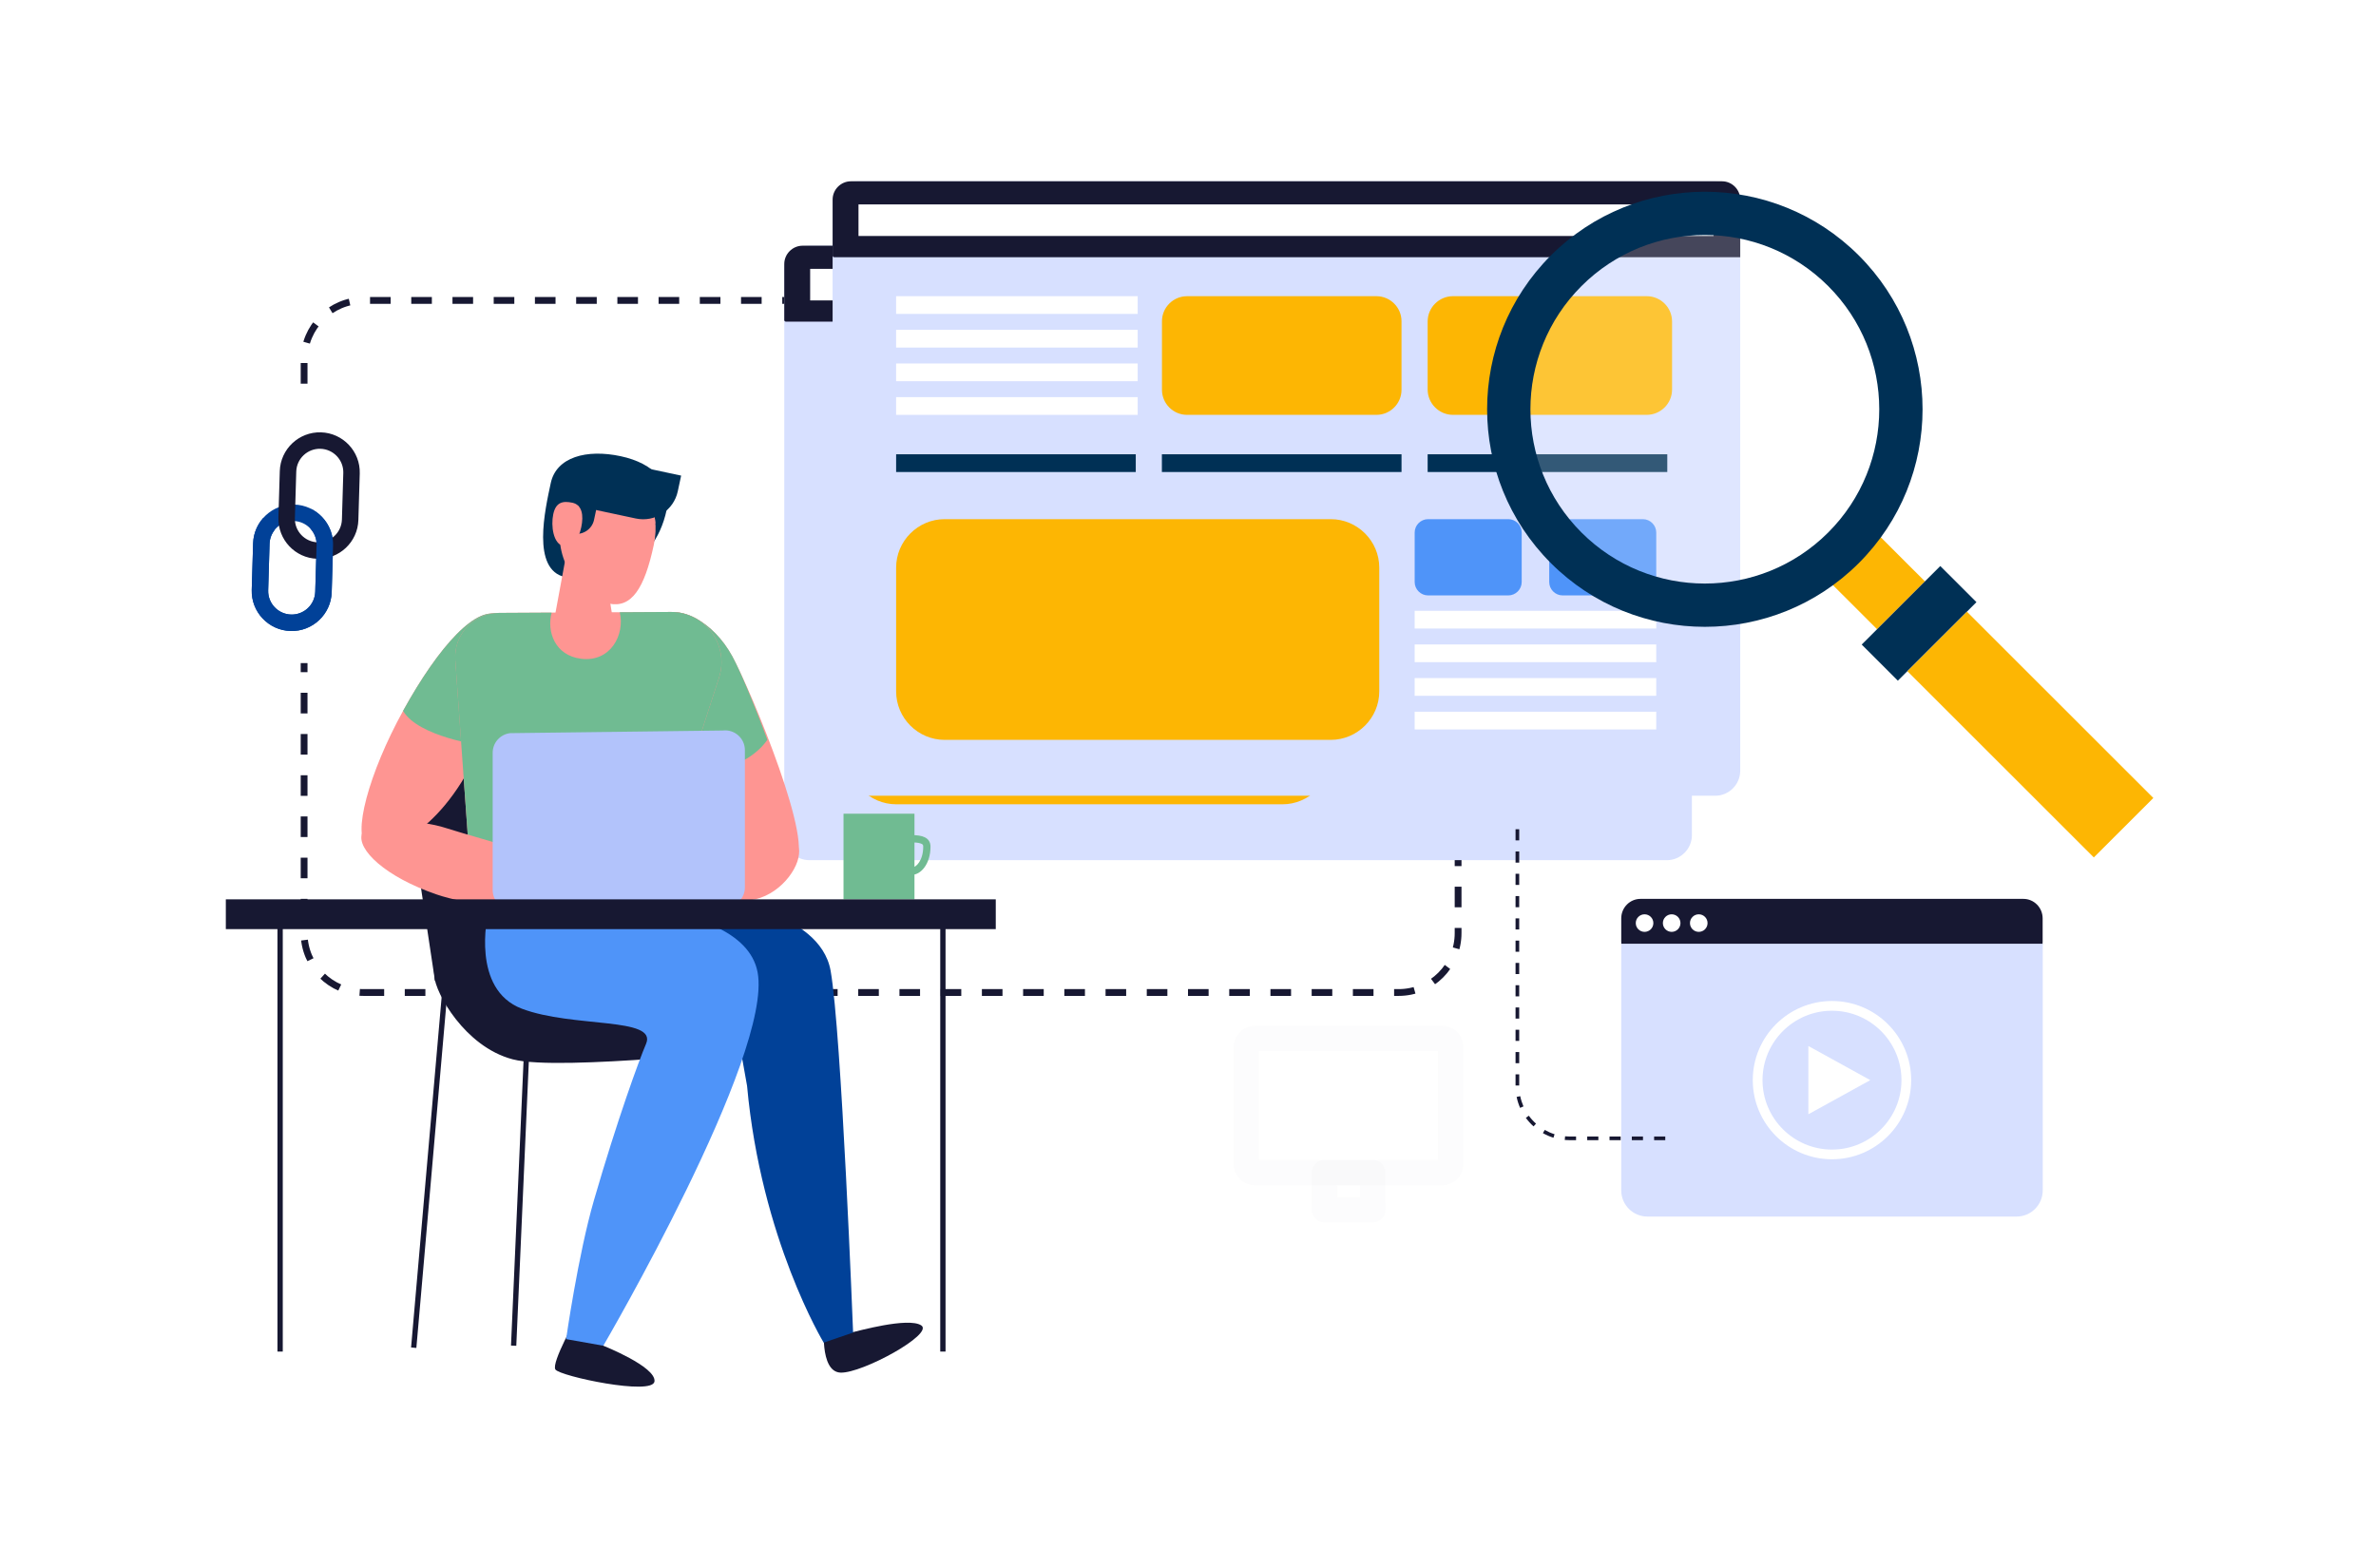 <svg width="747" height="493" viewBox="0 0 747 493" fill="none" xmlns="http://www.w3.org/2000/svg">
<g filter="url(#filter0_d)">
<rect x="26" y="26" width="695" height="441" rx="15" fill="white"/>
</g>
<path fill-rule="evenodd" clip-rule="evenodd" d="M114.3 312.067H439.727C450.051 312.067 458.417 303.708 458.417 293.391V113.137C458.417 102.82 450.051 94.461 439.727 94.461H114.3C103.976 94.461 95.61 102.82 95.61 113.137V293.396C95.61 303.708 103.981 312.067 114.3 312.067Z" stroke="#171832" stroke-width="2.135" stroke-miterlimit="10" stroke-dasharray="6.48 6.48"/>
<path fill-rule="evenodd" clip-rule="evenodd" d="M524.059 77.255H254.46C250.114 77.255 246.57 80.824 246.57 85.139V262.603C246.57 266.918 250.114 270.459 254.46 270.459H524.059C528.377 270.459 531.922 266.918 531.922 262.603V85.139C531.922 80.824 528.377 77.255 524.059 77.255Z" fill="#D7E0FF"/>
<path fill-rule="evenodd" clip-rule="evenodd" d="M526.191 77.255H252.328C249.173 77.255 246.57 79.856 246.57 83.008V100.658C246.57 100.906 246.792 101.128 247.068 101.128H531.922V83.008C531.922 79.856 529.346 77.255 526.191 77.255Z" fill="#171832"/>
<path d="M523.551 84.533H254.708V94.461H523.551V84.533Z" fill="white"/>
<path fill-rule="evenodd" clip-rule="evenodd" d="M441.61 150.696H502.534C506.911 150.696 510.494 147.116 510.494 142.742V121.335C510.494 116.96 506.911 113.381 502.534 113.381H441.61C437.232 113.381 433.65 116.96 433.65 121.335V142.742C433.65 147.116 437.232 150.696 441.61 150.696Z" fill="#FDB603"/>
<path fill-rule="evenodd" clip-rule="evenodd" d="M476.089 207.471H501.295C503.616 207.471 505.515 205.573 505.515 203.253V187.708C505.515 185.388 503.616 183.49 501.295 183.49H476.089C473.768 183.49 471.869 185.388 471.869 187.708V203.253C471.869 205.573 473.768 207.471 476.089 207.471Z" fill="#4F94F9"/>
<path fill-rule="evenodd" clip-rule="evenodd" d="M433.791 207.471H458.996C461.317 207.471 463.216 205.573 463.216 203.253V187.708C463.216 185.388 461.317 183.49 458.996 183.49H433.791C431.469 183.49 429.57 185.388 429.57 187.708V203.253C429.57 205.573 431.469 207.471 433.791 207.471Z" fill="#4F94F9"/>
<path fill-rule="evenodd" clip-rule="evenodd" d="M281.797 252.891H403.174C411.567 252.891 418.434 246.03 418.434 237.643V198.738C418.434 190.352 411.567 183.49 403.174 183.49H281.797C273.404 183.49 266.537 190.352 266.537 198.738V237.643C266.537 246.03 273.404 252.891 281.797 252.891Z" fill="#FDB603"/>
<path fill-rule="evenodd" clip-rule="evenodd" d="M357.991 150.696H417.552C421.886 150.696 425.43 147.154 425.43 142.823V121.259C425.43 116.928 421.886 113.386 417.552 113.386H357.991C353.657 113.386 350.112 116.928 350.112 121.259V142.823C350.112 147.154 353.657 150.696 357.991 150.696Z" fill="#FDB603"/>
<path d="M266.534 118.962L342.484 118.962V113.387L266.534 113.387V118.962Z" fill="white"/>
<path d="M266.534 129.541H342.484V123.966L266.534 123.966V129.541Z" fill="white"/>
<path d="M266.534 140.12H342.484V134.545H266.534V140.12Z" fill="white"/>
<path d="M266.534 150.694H342.484V145.119H266.534V150.694Z" fill="white"/>
<path d="M429.563 217.885H505.514V212.31H429.563V217.885Z" fill="white"/>
<path d="M429.563 228.459H505.514V222.884H429.563V228.459Z" fill="white"/>
<path d="M429.563 239.038H505.514V233.463H429.563V239.038Z" fill="white"/>
<path d="M429.563 249.617H505.514V244.042H429.563V249.617Z" fill="white"/>
<path d="M433.651 168.666H508.991V163.091H433.651V168.666Z" fill="#003055"/>
<path d="M350.097 168.666H425.436V163.091H350.097V168.666Z" fill="#003055"/>
<path d="M266.537 168.666H341.876V163.091H266.537V168.666Z" fill="#003055"/>
<path d="M71.981 208.494H127.099L127.099 125.851H71.981V208.494Z" fill="white"/>
<path d="M91.341 198.403C84.409 198.198 78.938 192.396 79.144 185.469L79.577 170.837C79.782 163.911 85.588 158.444 92.52 158.644C99.452 158.85 104.922 164.652 104.722 171.578L104.289 186.21C104.073 193.142 98.272 198.609 91.341 198.403ZM84.317 185.626C84.198 189.698 87.417 193.11 91.492 193.234C95.572 193.353 98.987 190.136 99.106 186.064L99.538 171.432C99.657 167.355 96.438 163.943 92.363 163.824C88.289 163.705 84.874 166.923 84.75 170.994L84.317 185.626Z" fill="#014198"/>
<path d="M99.733 175.693C92.802 175.488 87.331 169.686 87.531 162.759L87.964 148.127C88.17 141.201 93.976 135.734 100.907 135.939C107.839 136.145 113.31 141.947 113.104 148.873L112.671 163.505C112.471 170.426 106.665 175.893 99.733 175.693ZM92.71 162.91C92.591 166.987 95.81 170.399 99.885 170.518C103.959 170.637 107.374 167.42 107.498 163.348L107.931 148.717C108.05 144.645 104.83 141.233 100.756 141.109C96.676 140.99 93.261 144.207 93.142 148.279L92.71 162.91Z" fill="#171832"/>
<path d="M91.341 198.403C84.409 198.198 78.938 192.396 79.144 185.469L79.577 170.837C79.669 167.761 80.865 164.976 82.775 162.846L82.666 166.431L86.422 166.539C85.421 167.755 84.798 169.296 84.75 170.989L84.317 185.621C84.198 189.692 87.417 193.104 91.492 193.228C95.572 193.347 98.987 190.13 99.106 186.059L99.538 171.427C99.598 169.453 98.867 167.636 97.634 166.268L97.818 160.012C102.022 162.148 104.863 166.566 104.711 171.578L104.279 186.21C104.073 193.142 98.272 198.609 91.341 198.403Z" fill="#014198"/>
<path fill-rule="evenodd" clip-rule="evenodd" d="M539.259 57H269.654C265.309 57 261.765 60.569 261.765 64.884V242.347C261.765 246.662 265.309 250.204 269.654 250.204H539.254C543.572 250.204 547.116 246.662 547.116 242.347V64.884C547.116 60.569 543.577 57 539.259 57Z" fill="#D7E0FF"/>
<path fill-rule="evenodd" clip-rule="evenodd" d="M541.386 57H267.528C264.373 57 261.77 59.601 261.77 62.753V80.402C261.77 80.651 261.992 80.873 262.268 80.873H547.122V62.753C547.117 59.601 544.546 57 541.386 57Z" fill="#171832"/>
<path d="M538.751 64.273H269.908V74.2H538.751V64.273Z" fill="white"/>
<path fill-rule="evenodd" clip-rule="evenodd" d="M456.804 130.44H517.728C522.106 130.44 525.688 126.861 525.688 122.486V101.079C525.688 96.705 522.106 93.125 517.728 93.125H456.804C452.426 93.125 448.844 96.705 448.844 101.079V122.486C448.85 126.861 452.426 130.44 456.804 130.44Z" fill="#FDB603"/>
<path fill-rule="evenodd" clip-rule="evenodd" d="M491.289 187.216H516.495C518.816 187.216 520.715 185.318 520.715 182.998V167.452C520.715 165.133 518.816 163.235 516.495 163.235H491.289C488.968 163.235 487.069 165.133 487.069 167.452V182.998C487.063 185.318 488.968 187.216 491.289 187.216Z" fill="#4F94F9"/>
<path fill-rule="evenodd" clip-rule="evenodd" d="M448.985 187.216H474.19C476.511 187.216 478.411 185.318 478.411 182.998V167.452C478.411 165.133 476.511 163.235 474.19 163.235H448.985C446.664 163.235 444.764 165.133 444.764 167.452V182.998C444.764 185.318 446.664 187.216 448.985 187.216Z" fill="#4F94F9"/>
<path fill-rule="evenodd" clip-rule="evenodd" d="M296.997 232.636H418.374C426.767 232.636 433.634 225.774 433.634 217.388V178.483C433.634 170.097 426.767 163.235 418.374 163.235H296.997C288.604 163.235 281.737 170.097 281.737 178.483V217.388C281.732 225.774 288.599 232.636 296.997 232.636Z" fill="#FDB603"/>
<path fill-rule="evenodd" clip-rule="evenodd" d="M373.191 130.44H432.752C437.086 130.44 440.63 126.899 440.63 122.567V101.004C440.63 96.672 437.086 93.131 432.752 93.131H373.191C368.857 93.131 365.312 96.672 365.312 101.004V122.567C365.312 126.893 368.857 130.44 373.191 130.44Z" fill="#FDB603"/>
<path d="M281.733 98.703L357.684 98.703V93.129L281.733 93.129V98.703Z" fill="white"/>
<path d="M281.733 109.283L357.684 109.283V103.708L281.733 103.708V109.283Z" fill="white"/>
<path d="M281.733 119.862L357.684 119.862V114.287L281.733 114.287V119.862Z" fill="white"/>
<path d="M281.733 130.441H357.684V124.866L281.733 124.866V130.441Z" fill="white"/>
<path d="M444.763 197.627H520.714V192.052H444.763V197.627Z" fill="white"/>
<path d="M444.763 208.206H520.714V202.631H444.763V208.206Z" fill="white"/>
<path d="M444.763 218.779H520.714V213.205H444.763V218.779Z" fill="white"/>
<path d="M444.763 229.359H520.714V223.784H444.763V229.359Z" fill="white"/>
<path d="M448.846 148.413H524.185V142.838H448.846V148.413Z" fill="#003055"/>
<path d="M365.291 148.413H440.631V142.838H365.291V148.413Z" fill="#003055"/>
<path d="M281.737 148.413H357.076V142.838H281.737V148.413Z" fill="#003055"/>
<path opacity="0.2" d="M534.081 191.347C569.414 191.347 598.057 163.674 598.057 129.537C598.057 95.401 569.414 67.728 534.081 67.728C498.748 67.728 470.105 95.401 470.105 129.537C470.105 163.674 498.748 191.347 534.081 191.347Z" fill="white"/>
<path d="M585.194 162.823L570.142 177.864L590.141 197.849L605.194 182.808L585.194 162.823Z" fill="#FDB603"/>
<path d="M584.394 177.056C611.125 150.344 611.125 107.038 584.394 80.321C557.662 53.61 514.319 53.61 487.588 80.321C460.857 107.033 460.857 150.344 487.588 177.056C514.319 203.767 557.662 203.767 584.394 177.056ZM497.215 167.436C475.803 146.035 475.803 111.342 497.215 89.941C518.632 68.544 553.35 68.544 574.767 89.941C596.179 111.342 596.179 146.035 574.767 167.436C553.35 188.832 518.632 188.832 497.215 167.436Z" fill="#003055"/>
<path d="M610.018 177.975L585.308 202.667L596.672 214.023L621.381 189.331L610.018 177.975Z" fill="#003055"/>
<path d="M618.396 192.344L599.681 211.045L658.284 269.604L676.998 250.904L618.396 192.344Z" fill="#FDB603"/>
<g opacity="0.11">
<path opacity="0.11" d="M453.428 368.708H394.533C393.055 368.708 391.859 367.513 391.859 366.037V329.197C391.859 327.721 393.055 326.526 394.533 326.526H453.433C454.91 326.526 456.106 327.721 456.106 329.197V366.031C456.106 367.507 454.905 368.708 453.428 368.708Z" stroke="#171832" stroke-width="7.961" stroke-miterlimit="10" stroke-linecap="round" stroke-linejoin="round"/>
<g opacity="0.11">
<path opacity="0.11" d="M417.097 355.141C416.778 355.141 416.453 355.071 416.145 354.919L405.247 349.545C404.511 349.182 404.045 348.436 404.045 347.614C404.045 346.792 404.511 346.046 405.247 345.684L416.626 340.071C417.692 339.547 418.986 339.985 419.51 341.05C420.035 342.115 419.597 343.408 418.531 343.932L411.069 347.614L418.055 351.059C419.121 351.583 419.559 352.875 419.034 353.941C418.655 354.703 417.893 355.141 417.097 355.141Z" fill="#171832"/>
</g>
<g opacity="0.11">
<path opacity="0.11" d="M430.138 355.163C429.343 355.163 428.58 354.725 428.206 353.962C427.681 352.897 428.12 351.605 429.186 351.08L436.648 347.398L429.662 343.954C428.596 343.429 428.157 342.137 428.682 341.072C429.207 340.006 430.501 339.568 431.567 340.093L442.465 345.468C443.2 345.83 443.666 346.576 443.666 347.398C443.666 348.22 443.2 348.966 442.465 349.328L431.085 354.941C430.782 355.092 430.457 355.163 430.138 355.163Z" fill="#171832"/>
</g>
<g opacity="0.11">
<path opacity="0.11" d="M420.349 360.592C420.138 360.592 419.922 360.559 419.705 360.494C418.569 360.137 417.936 358.932 418.293 357.796L425.176 335.821C425.533 334.686 426.74 334.053 427.876 334.41C429.012 334.767 429.646 335.973 429.288 337.108L422.405 359.083C422.113 360.002 421.264 360.592 420.349 360.592Z" fill="#171832"/>
</g>
<path opacity="0.11" d="M431.583 368.708H416.383V380.366H431.583V368.708Z" stroke="#171832" stroke-width="7.961" stroke-miterlimit="10" stroke-linecap="round" stroke-linejoin="round"/>
<g opacity="0.11">
<path opacity="0.11" d="M443.006 382.512H404.954C403.764 382.512 402.801 381.55 402.801 380.36C402.801 379.171 403.764 378.208 404.954 378.208H443.006C444.196 378.208 445.159 379.171 445.159 380.36C445.159 381.55 444.196 382.512 443.006 382.512Z" fill="#171832"/>
</g>
</g>
<path d="M287.505 255.849H265.195V282.777H287.505V255.849Z" fill="#70BB92"/>
<path d="M286.894 264.884C288.501 264.884 289.324 265.122 289.735 265.322C290.119 265.512 290.254 265.674 290.254 266.215C290.254 270.54 288.047 272.725 286.791 272.746C286.629 272.692 285.963 272.227 285.238 270.692C284.632 269.399 284.226 267.788 284.226 266.68C284.232 265.966 284.232 264.884 286.894 264.884ZM286.894 262.592C284.156 262.592 281.932 263.652 281.932 266.685C281.932 269.718 284.032 275.044 286.77 275.044C289.508 275.044 292.543 271.649 292.543 266.22C292.549 263.187 289.637 262.592 286.894 262.592Z" fill="#70BB92"/>
<path d="M138.796 306.412C139.013 311.159 147.822 327.175 161.772 330.841C175.727 334.507 239.308 327.505 239.308 327.505L195.235 300.653L138.796 306.412Z" fill="#171832" stroke="#171832" stroke-width="4.626" stroke-miterlimit="10"/>
<path d="M138.796 306.412L127.487 231.284L160.95 224.26L167.416 310.462L138.796 306.412Z" fill="#171832" stroke="#171832" stroke-width="4.626" stroke-miterlimit="10"/>
<path d="M139.118 310.401L129.241 423.682L130.901 423.827L140.778 310.546L139.118 310.401Z" fill="#171832"/>
<path d="M164.869 327.465L160.655 423.082L162.319 423.155L166.534 327.538L164.869 327.465Z" fill="#171832"/>
<path d="M189.683 423.131C189.683 423.131 206.257 429.706 205.77 434.335C205.283 438.963 175.993 432.712 174.618 430.609C173.249 428.506 181.393 414.117 181.393 414.117L189.683 423.131Z" fill="#171832"/>
<path d="M267.933 418.919C269.151 418.675 285.487 414.047 289.627 416.729C293.766 419.411 271.099 431.831 264.275 431.588C257.452 431.344 259.156 415.896 259.156 415.896L267.933 418.919Z" fill="#171832"/>
<path d="M224.417 282.82C224.417 282.82 257.728 285.989 261.142 305.233C264.557 324.477 268.209 418.989 268.209 418.989L258.962 422.158C258.962 422.158 239.26 389.65 234.871 341.418L224.417 282.82Z" fill="#014198"/>
<path d="M153.358 287.692C153.358 287.692 147.995 311.078 164.083 317.166C180.17 323.255 206.771 319.692 203.113 328.219C200.933 333.307 194.179 351.735 186.75 377.332C181.734 394.613 177.984 421.055 177.984 421.055L189.677 423.131C189.677 423.131 243.064 331.782 238.188 305.719C233.313 279.657 166.274 284.042 166.274 284.042L153.358 287.692Z" fill="#4F94F9"/>
<path d="M209.59 160.32C205.51 179.424 188.373 183.733 177.681 181.452C166.988 179.17 171.404 160.115 173.152 151.901C174.905 143.693 184.429 141.157 195.121 143.439C205.813 145.721 211.344 152.112 209.59 160.32Z" fill="#003055"/>
<path d="M192.789 195.445L173.828 197.057L179.586 165.879L189.85 176.823L192.789 195.445Z" fill="#FE9592"/>
<path d="M230.25 206.4C236.208 217.355 256.884 267.134 249.654 271.059C242.431 274.985 209.91 238.622 204.082 220.616C200.245 208.752 199.152 197.603 206.376 193.677C213.605 189.746 224.292 195.445 230.25 206.4Z" fill="#FE9592"/>
<path d="M149.743 237.459C137.498 263.051 120.404 268.799 115.572 265.977C110.523 263.024 115.961 243.029 126.724 223.514C137.871 203.297 150.219 189.433 157.508 193.656C164.802 197.879 159.705 216.636 149.743 237.459Z" fill="#FE9592"/>
<path d="M219.054 243.277C212.177 233.723 206.3 224.687 204.087 220.616C198.13 209.661 199.158 197.603 206.382 193.677C213.605 189.752 224.298 195.445 230.256 206.4C232.55 210.613 237.019 221.092 241.251 232.62C234.271 242.574 219.054 243.277 219.054 243.277Z" fill="#70BB92"/>
<path d="M126.724 223.514C137.871 203.297 150.219 189.433 157.508 193.656C164.423 197.657 161.637 215.511 151.453 234.377C151.453 234.377 131.567 231.76 126.724 223.514Z" fill="#70BB92"/>
<path d="M210.921 192.412L156.897 192.709C148.883 192.753 142.573 199.56 143.141 207.547L148.872 288.011H201.809L226.056 213.073C229.363 202.832 221.69 192.353 210.921 192.412Z" fill="#FE9592"/>
<path d="M148.899 288.444H201.663L226.051 213.073C229.363 202.837 221.69 192.353 210.922 192.412L194.845 192.499C196.533 199.549 191.955 208.347 182.589 207.114C174.532 206.054 171.826 198.706 173.433 192.617L156.891 192.709C148.877 192.753 142.568 199.56 143.136 207.547L148.899 288.444Z" fill="#70BB92"/>
<path d="M140.333 260.396C149.159 263.311 197.859 276.185 196.209 281.182C194.558 286.178 156.307 287.746 137.308 281.252C121.156 275.731 112.141 267.107 113.791 262.111C115.447 257.12 131.507 257.482 140.333 260.396Z" fill="#FE9592"/>
<path d="M205.548 171.34C202.61 185.091 198.508 191.287 191.441 189.784C182.832 187.951 173.974 176.196 176.393 164.862C178.812 153.534 185.224 148.051 193.833 149.885C202.437 151.718 207.967 160.012 205.548 171.34Z" fill="#FE9592"/>
<path d="M177.638 160.483L199.444 165.133C201.744 165.625 204.022 165.354 206.041 164.511C205.44 156.757 200.597 151.323 193.833 149.879C186.42 148.306 180.646 152.161 177.638 160.483Z" fill="#FE9592"/>
<path d="M199.894 163.024L174.802 157.676L175.868 152.68C177.14 146.716 183.016 142.909 188.985 144.18L214.147 149.544L213.091 154.475C211.809 160.477 205.9 164.305 199.894 163.024Z" fill="#003055"/>
<path d="M180.148 167.739L182.811 155.265L188.26 156.427L186.761 163.457C186.117 166.463 183.157 168.377 180.148 167.739Z" fill="#003055"/>
<path d="M182.746 165.765C181.945 169.513 180.116 172.303 177.059 171.648C174.001 171 173.141 165.425 173.942 161.672C174.743 157.925 176.902 157.417 179.953 158.071C183.011 158.725 183.546 162.018 182.746 165.765Z" fill="#FE9592"/>
<path d="M237.442 282.777C228.6 284.88 177.134 287.616 175.982 282.777C174.829 277.937 224.152 263.754 232.994 261.656C241.835 259.553 249.936 261.775 251.088 266.615C252.241 271.449 246.283 280.673 237.442 282.777Z" fill="#FE9592"/>
<path d="M161.842 286.021L228.713 285.194C231.841 284.821 234.189 282.177 234.189 279.03V235.859C234.189 232.139 230.937 229.257 227.242 229.694L160.371 230.522C157.243 230.895 154.894 233.539 154.894 236.686V279.857C154.9 283.577 158.147 286.459 161.842 286.021Z" fill="#B2C3FB"/>
<path d="M313.062 282.777H71V292.142H313.062V282.777Z" fill="#171832"/>
<path d="M88.9 290.882H87.233V424.969H88.9V290.882Z" fill="#171832"/>
<path d="M297.273 290.882H295.606V424.969H297.273V290.882Z" fill="#171832"/>
<path d="M642.195 296.095C642.195 299.48 639.484 302.216 636.14 302.216H515.764C512.42 302.216 509.709 299.48 509.709 296.095V288.752C509.709 285.372 512.42 282.631 515.764 282.631H636.14C639.479 282.631 642.195 285.372 642.195 288.752V296.095V296.095Z" fill="#171832"/>
<path d="M519.806 290.244C519.806 291.769 518.567 293.002 517.041 293.002C515.51 293.002 514.276 291.764 514.276 290.244C514.276 288.719 515.515 287.481 517.041 287.481C518.567 287.481 519.806 288.719 519.806 290.244Z" fill="white"/>
<path d="M528.329 290.244C528.329 291.769 527.09 293.002 525.564 293.002C524.038 293.002 522.798 291.764 522.798 290.244C522.798 288.719 524.038 287.481 525.564 287.481C527.09 287.481 528.329 288.719 528.329 290.244Z" fill="white"/>
<path d="M536.846 290.244C536.846 291.769 535.612 293.002 534.081 293.002C532.555 293.002 531.316 291.764 531.316 290.244C531.316 288.719 532.555 287.481 534.081 287.481C535.612 287.481 536.846 288.719 536.846 290.244Z" fill="white"/>
<path d="M633.992 382.518H517.939C513.394 382.518 509.709 378.835 509.709 374.293V296.733H642.223V374.288C642.223 378.83 638.538 382.518 633.992 382.518Z" fill="#D7E0FF"/>
<path d="M568.544 328.895L588.008 339.622L568.544 350.35V328.895Z" fill="white"/>
<path d="M575.963 364.506C562.23 364.506 551.061 353.346 551.061 339.622C551.061 325.899 562.23 314.739 575.963 314.739C589.696 314.739 600.865 325.899 600.865 339.622C600.865 353.346 589.696 364.506 575.963 364.506ZM575.963 317.799C563.918 317.799 554.124 327.591 554.124 339.628C554.124 351.664 563.923 361.457 575.963 361.457C588.008 361.457 597.808 351.664 597.808 339.628C597.808 327.591 588.008 317.799 575.963 317.799Z" fill="white"/>
<path d="M523.551 358.499H520.044V357.347H523.551V358.499ZM516.543 358.499H513.037V357.347H516.543V358.499ZM509.53 358.499H506.024V357.347H509.53V358.499ZM502.517 358.499H499.011V357.347H502.517V358.499ZM495.505 358.499H493.481C492.972 358.499 492.458 358.477 491.949 358.434L492.052 357.282C492.523 357.326 493.005 357.347 493.481 357.347H495.505V358.499ZM488.4 357.731C487.247 357.369 486.133 356.882 485.077 356.287L485.651 355.282C486.63 355.839 487.669 356.293 488.746 356.628L488.4 357.731ZM482.139 354.168C481.241 353.362 480.424 352.459 479.715 351.48L480.651 350.804C481.311 351.713 482.074 352.556 482.913 353.308L482.139 354.168ZM477.913 348.344C477.426 347.236 477.058 346.079 476.82 344.894L477.951 344.667C478.173 345.77 478.519 346.852 478.968 347.879L477.913 348.344ZM477.632 341.304H476.479V337.8H477.632V341.304ZM477.632 334.296H476.479V330.793H477.632V334.296ZM477.632 327.289H476.479V323.785H477.632V327.289ZM477.632 320.281H476.479V316.777H477.632V320.281ZM477.632 313.279H476.479V309.775H477.632V313.279ZM477.632 306.271H476.479V302.767H477.632V306.271ZM477.632 299.263H476.479V295.759H477.632V299.263ZM477.632 292.256H476.479V288.752H477.632V292.256ZM477.632 285.253H476.479V281.749H477.632V285.253ZM477.632 278.246H476.479V274.742H477.632V278.246ZM477.632 271.238H476.479V267.734H477.632V271.238ZM477.632 264.23H476.479V260.726H477.632V264.23Z" fill="#171832"/>
<defs>
<filter id="filter0_d" x="0" y="-3.05176e-05" width="747" height="493" filterUnits="userSpaceOnUse" color-interpolation-filters="sRGB">
<feFlood flood-opacity="0" result="BackgroundImageFix"/>
<feColorMatrix in="SourceAlpha" type="matrix" values="0 0 0 0 0 0 0 0 0 0 0 0 0 0 0 0 0 0 127 0" result="hardAlpha"/>
<feOffset/>
<feGaussianBlur stdDeviation="13"/>
<feComposite in2="hardAlpha" operator="out"/>
<feColorMatrix type="matrix" values="0 0 0 0 0.608 0 0 0 0 0.608 0 0 0 0 0.608 0 0 0 0.25 0"/>
<feBlend mode="normal" in2="BackgroundImageFix" result="effect1_dropShadow"/>
<feBlend mode="normal" in="SourceGraphic" in2="effect1_dropShadow" result="shape"/>
</filter>
</defs>
</svg>
